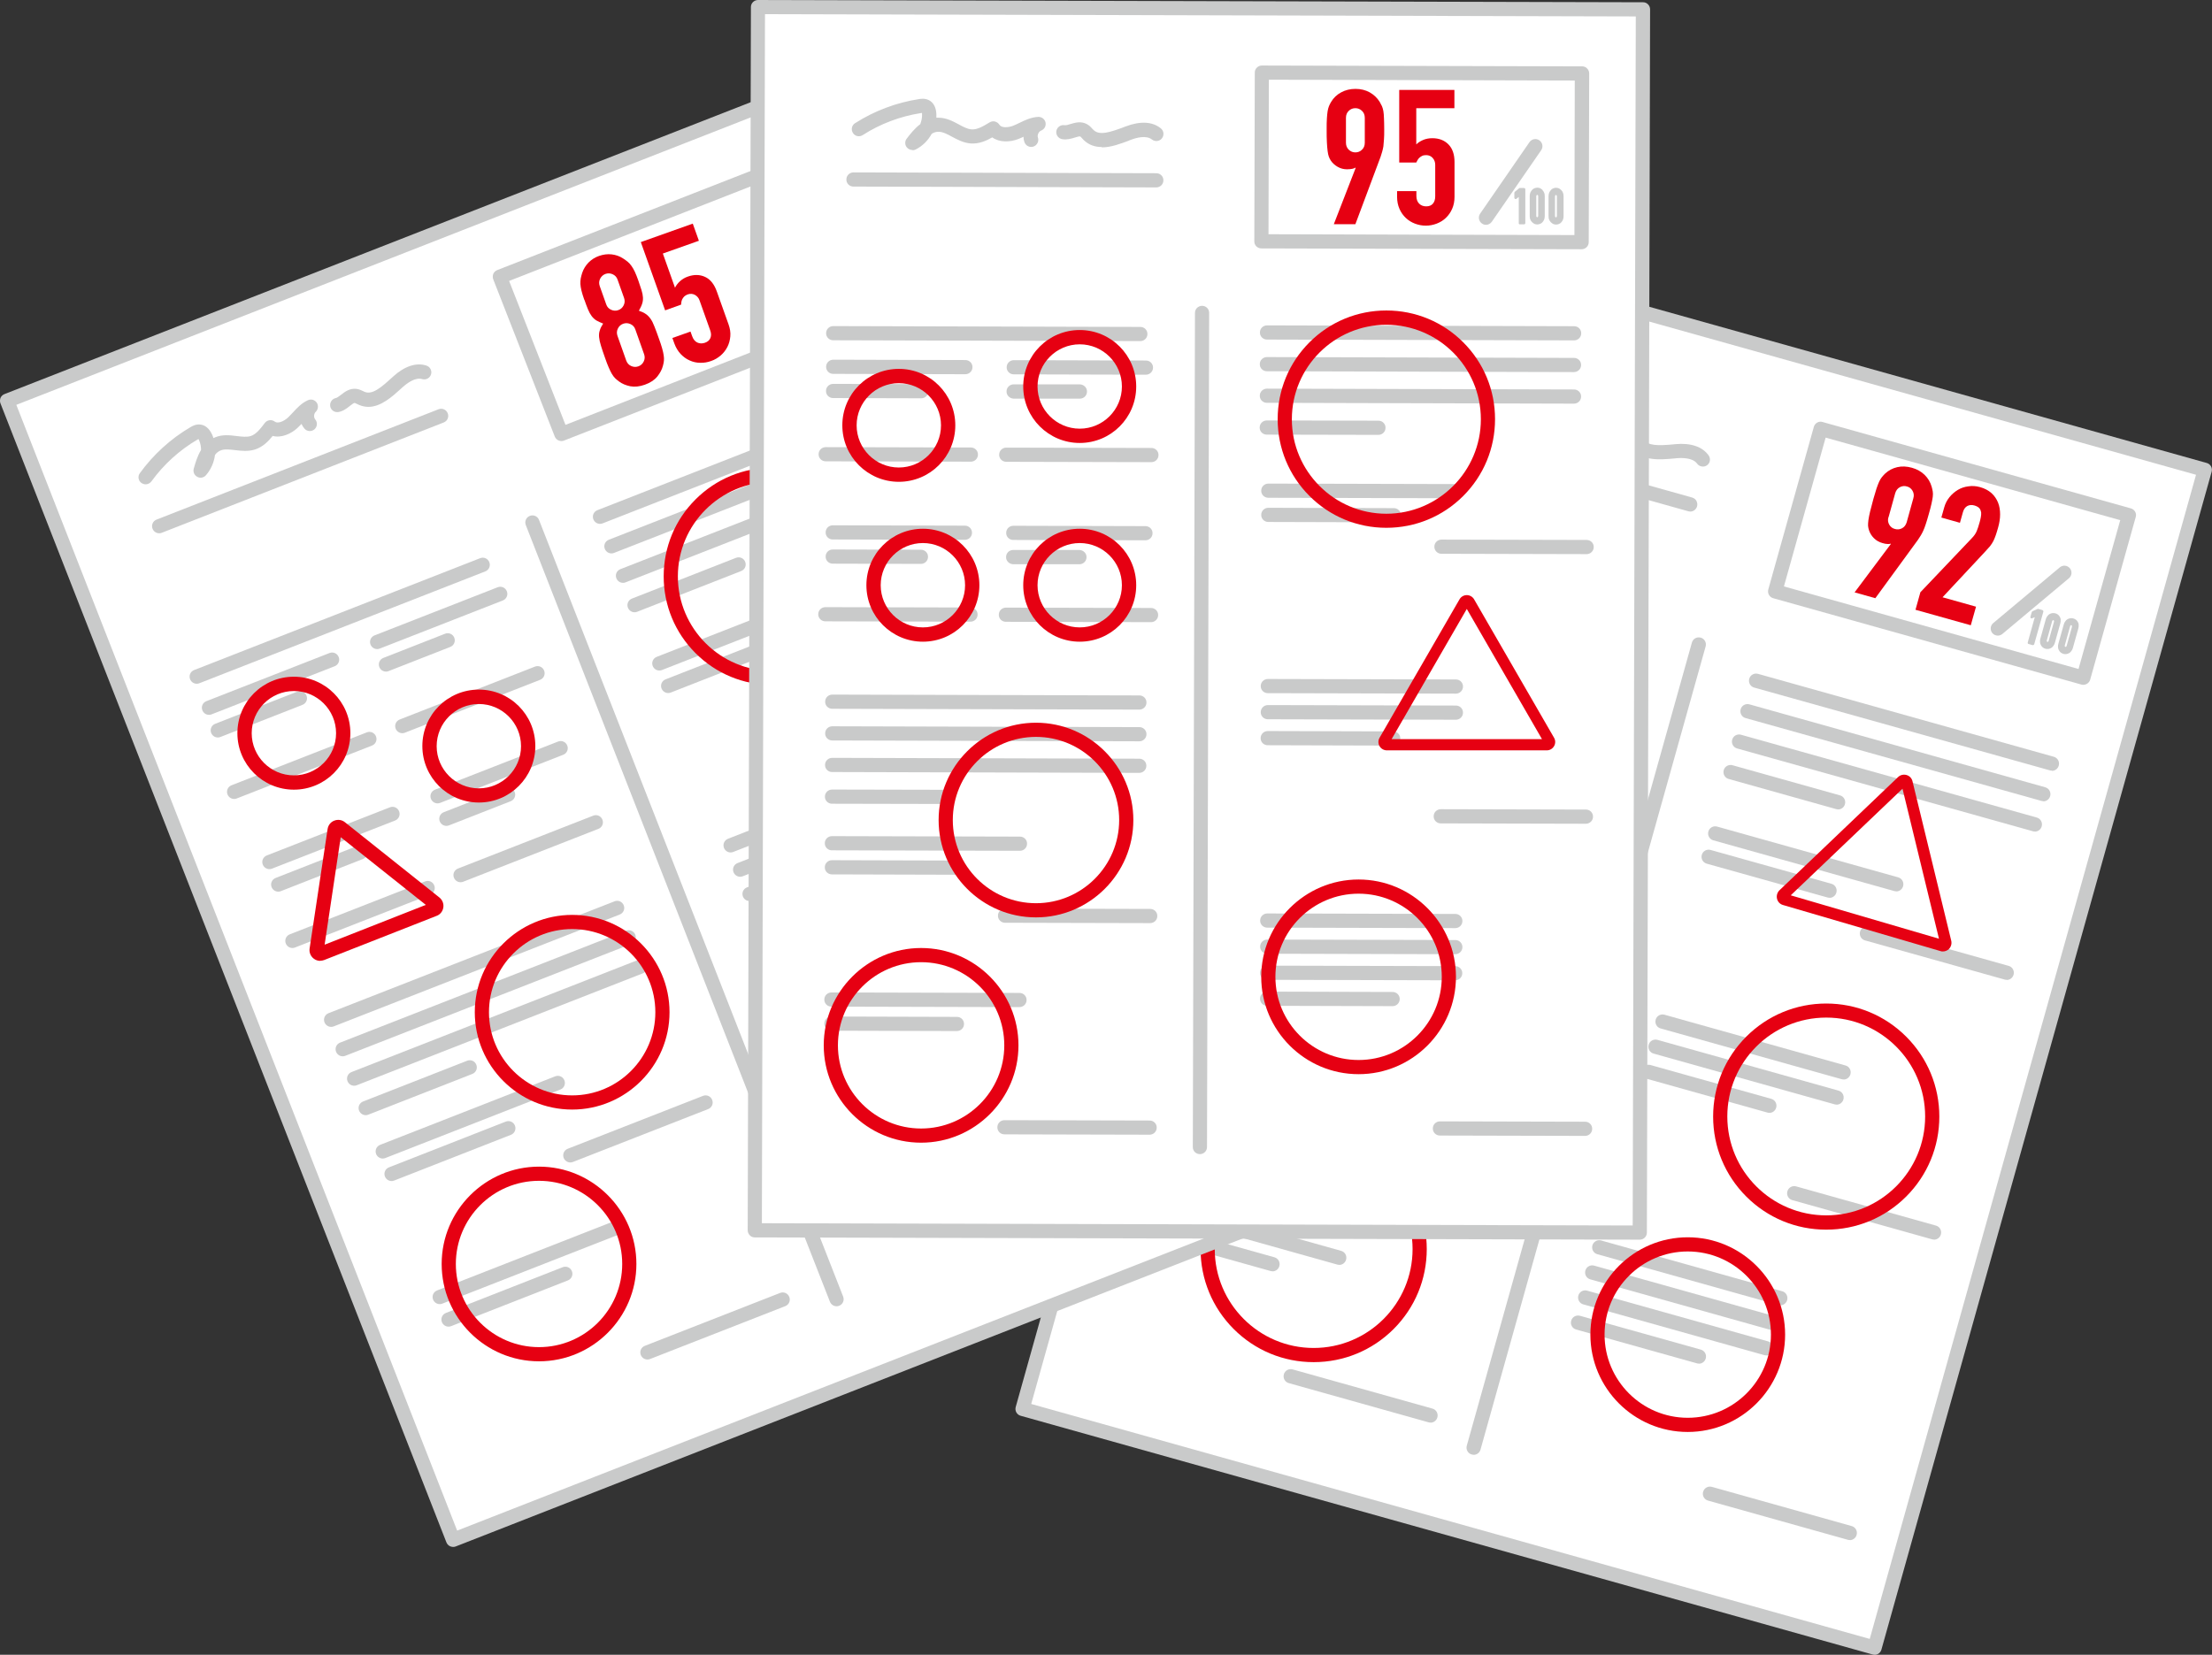 <?xml version="1.0" encoding="UTF-8"?><svg id="b" xmlns="http://www.w3.org/2000/svg" viewBox="0 0 185.61 138.89"><rect x="0" y="0" width="185.61" height="138.89" fill="#333333" stroke="none"/><g id="c"><rect x="84.07" y="41.77" width="102.67" height="74.26" transform="translate(22.89 187.99) rotate(-74.34)" style="fill:#fff;"/><path d="M157.3,138.89c-.05,0-.11,0-.16-.02l-71.5-20.04c-.32-.09-.5-.42-.41-.74l27.71-98.86c.04-.15.14-.28.28-.36.14-.08.3-.1.45-.05l71.5,20.04c.32.09.5.42.41.74l-27.71,98.86c-.04.15-.14.28-.28.36-.09.05-.19.08-.29.08M86.53,117.84l70.36,19.72,27.38-97.71-70.36-19.72-27.38,97.71Z" style="fill:#c9caca;"/><path d="M155.21,129.26c-.05,0-.11,0-.16-.02l-11.73-3.29c-.32-.09-.5-.42-.41-.74.09-.32.42-.5.74-.41l11.73,3.29c.32.09.5.42.41.74-.07.26-.31.44-.57.44" style="fill:#c9caca;"/><path d="M148.2,113.76c-.05,0-.11,0-.16-.02l-15.19-4.26c-.32-.09-.5-.42-.41-.74.09-.32.42-.5.74-.41l15.19,4.26c.32.09.5.42.41.74-.07.26-.31.44-.57.44" style="fill:#c9caca;"/><path d="M148.79,111.66c-.05,0-.11,0-.16-.02l-15.19-4.26c-.32-.09-.5-.42-.41-.74.09-.32.42-.5.74-.41l15.19,4.26c.32.09.5.42.41.74-.07.26-.31.44-.57.44" style="fill:#c9caca;"/><path d="M149.38,109.55c-.05,0-.11,0-.16-.02l-15.19-4.26c-.32-.09-.5-.42-.41-.74.09-.32.42-.5.74-.41l15.19,4.26c.32.09.5.42.41.74-.07.26-.31.44-.57.44" style="fill:#c9caca;"/><path d="M142.55,114.45c-.05,0-.11,0-.16-.02l-10.14-2.84c-.32-.09-.5-.42-.41-.74.09-.32.42-.5.74-.41l10.14,2.84c.32.09.5.42.41.74-.07.26-.31.44-.57.44" style="fill:#c9caca;"/><path d="M141.62,120.19c-4.51,0-8.17-3.67-8.17-8.17s3.67-8.17,8.17-8.17,8.17,3.67,8.17,8.17-3.67,8.17-8.17,8.17M141.62,105.04c-3.85,0-6.98,3.13-6.98,6.98s3.13,6.98,6.98,6.98,6.98-3.13,6.98-6.98-3.13-6.98-6.98-6.98" style="fill:#e60012;"/><path d="M168.38,82.24c-.05,0-.11,0-.16-.02l-11.73-3.29c-.32-.09-.5-.42-.41-.74.09-.32.42-.5.74-.41l11.73,3.29c.32.09.5.42.41.74-.07.26-.31.44-.57.44" style="fill:#c9caca;"/><path d="M162.28,104.04c-.05,0-.11,0-.16-.02l-11.73-3.29c-.32-.09-.5-.42-.41-.74.09-.32.42-.5.74-.41l11.73,3.29c.32.09.5.42.41.74-.07.26-.31.44-.57.44" style="fill:#c9caca;"/><path d="M172.17,64.68c-.05,0-.11,0-.16-.02l-24.82-6.95c-.32-.09-.5-.42-.41-.74.09-.32.42-.5.74-.41l24.82,6.96c.32.09.5.42.41.74-.07.26-.31.44-.57.44" style="fill:#c9caca;"/><path d="M171.45,67.24c-.05,0-.11,0-.16-.02l-24.82-6.95c-.32-.09-.5-.42-.41-.74.09-.32.42-.5.74-.41l24.82,6.96c.32.09.5.42.41.74-.07.26-.31.44-.57.44" style="fill:#c9caca;"/><path d="M170.74,69.79c-.05,0-.11,0-.16-.02l-24.82-6.95c-.32-.09-.5-.42-.41-.74.09-.32.42-.5.74-.41l24.82,6.95c.32.09.5.42.41.74-.07.26-.31.44-.57.44" style="fill:#c9caca;"/><path d="M154.23,67.93c-.05,0-.11,0-.16-.02l-9.02-2.53c-.32-.09-.5-.42-.41-.74.09-.32.42-.5.74-.41l9.02,2.53c.32.09.5.42.41.74-.07.26-.31.44-.57.44" style="fill:#c9caca;"/><path d="M159.11,74.81c-.05,0-.11,0-.16-.02l-15.19-4.26c-.32-.09-.5-.42-.41-.74.09-.32.42-.5.74-.41l15.19,4.26c.32.09.5.42.41.74-.07.26-.31.44-.57.44" style="fill:#c9caca;"/><path d="M153.51,75.35c-.05,0-.11,0-.16-.02l-10.14-2.84c-.32-.09-.5-.42-.41-.74.09-.32.42-.5.74-.41l10.14,2.84c.32.09.5.42.41.74-.07.26-.31.44-.57.44" style="fill:#c9caca;"/><path d="M154.1,92.71c-.05,0-.11,0-.16-.02l-15.19-4.26c-.32-.09-.5-.42-.41-.74.09-.32.42-.5.74-.41l15.19,4.26c.32.09.5.42.41.74-.07.26-.31.44-.57.44" style="fill:#c9caca;"/><path d="M154.69,90.6c-.05,0-.11,0-.16-.02l-15.19-4.26c-.32-.09-.5-.42-.41-.74.09-.32.42-.5.74-.41l15.19,4.26c.32.09.5.42.41.74-.07.26-.31.44-.57.44" style="fill:#c9caca;"/><path d="M174.82,57.48c-.05,0-.11,0-.16-.02l-25.87-7.25c-.32-.09-.5-.42-.41-.74l3.82-13.64c.04-.15.14-.28.28-.36.14-.08.3-.1.45-.05l25.87,7.25c.15.04.28.14.36.28.08.14.1.3.05.45l-3.82,13.64c-.04.15-.14.28-.28.36-.09.05-.19.08-.29.08M149.69,49.22l24.72,6.93,3.5-12.49-24.72-6.93-3.5,12.49Z" style="fill:#c9caca;"/><path d="M171.4,51.21l-.35-.1s-.05,0-.07,0l-.43.19s-.05.04-.06.06l-.12.42s0,.08.03.1c.03.03.07.03.11.02l.23-.1-.59,2.12s0,.05,0,.08c.01.02.03.04.06.05l.35.1s.02,0,.03,0c.04,0,.08-.03.1-.07l.77-2.74c.01-.05-.02-.11-.07-.12" style="fill:#c9caca;"/><path d="M172.92,52.04c0-.09-.03-.18-.07-.25-.04-.08-.09-.14-.16-.2-.07-.05-.14-.09-.22-.11-.08-.02-.16-.03-.25-.02-.08.01-.16.04-.24.08-.07.04-.14.1-.19.18-.06.07-.1.16-.13.27l-.45,1.61c-.03.1-.04.2-.03.29,0,.09.03.18.07.25.04.08.09.14.16.2.07.05.14.09.22.11.05.02.11.02.16.02.03,0,.05,0,.08,0,.08-.01.16-.04.24-.08.07-.04.14-.1.19-.18.06-.07.1-.16.13-.27l.45-1.61c.03-.1.04-.2.03-.3M172.35,52.19l-.45,1.61s-.03.06-.05.07c-.02.01-.03.01-.06,0-.02,0-.03-.02-.04-.04,0-.02-.02-.04,0-.09l.45-1.61s.03-.06.05-.07c.02-.01.03-.01.06,0,.02,0,.03.02.04.04,0,.02.02.04,0,.09" style="fill:#c9caca;"/><path d="M174.43,52.47c0-.09-.03-.18-.07-.25-.04-.08-.09-.14-.16-.2-.07-.05-.14-.09-.22-.11-.08-.02-.16-.03-.25-.02-.08.01-.16.04-.24.08-.07.04-.14.1-.19.18-.06.07-.1.16-.13.27l-.45,1.61c-.03.1-.04.2-.03.29,0,.09.03.18.07.25.04.08.09.14.16.2.07.05.14.09.22.11.05.02.11.02.16.02.03,0,.05,0,.08,0,.08-.01.16-.04.24-.08.07-.04.14-.1.19-.18.06-.07.1-.16.13-.27l.45-1.61c.03-.1.04-.2.03-.3M173.86,52.61l-.45,1.61s-.03.06-.05.07c-.02.01-.03.01-.06,0-.02,0-.03-.02-.04-.04,0-.02-.02-.04,0-.09h0s.45-1.61.45-1.61c.01-.04.03-.06.05-.07.01,0,.02-.01.03-.01,0,0,.01,0,.02,0,.02,0,.03.02.04.04,0,.02.02.04,0,.09" style="fill:#c9caca;"/><path d="M167.64,53.35c-.17,0-.34-.07-.46-.21-.21-.25-.18-.63.07-.84l5.59-4.68c.25-.21.63-.18.84.07.21.25.18.63-.07.84l-5.59,4.68c-.11.09-.25.14-.38.14" style="fill:#c9caca;"/><path d="M163.03,79.86c-.07,0-.14,0-.2-.03l-13.22-3.87c-.25-.07-.44-.27-.5-.53-.06-.25.02-.52.2-.7l9.96-9.51c.19-.18.46-.24.71-.17.25.07.44.27.5.53l3.25,13.38c.06.25-.02.52-.2.7-.14.13-.32.2-.5.2M150.27,75.15l12.43,3.64-3.06-12.59-9.37,8.94Z" style="fill:#e60012;"/><path d="M158.66,45.67l-.02-.04c-.06.03-.15.04-.26.03-.11,0-.26-.03-.43-.08-.28-.08-.51-.21-.71-.41-.2-.2-.33-.42-.41-.66-.04-.12-.07-.25-.08-.38,0-.13,0-.29.03-.48.03-.19.07-.43.14-.71s.16-.64.28-1.07c.1-.36.19-.65.26-.87.08-.23.15-.41.22-.57.07-.15.14-.27.22-.37.08-.1.17-.2.27-.3.3-.28.64-.46,1.03-.55.39-.09.8-.07,1.23.05.43.12.78.32,1.07.6.28.28.48.61.59,1,.04.14.07.28.09.4.02.13.02.27,0,.44-.02.16-.06.36-.11.59-.05.23-.13.53-.23.88-.09.34-.18.61-.25.83-.07.22-.14.4-.21.55-.07.15-.14.29-.21.4-.07.12-.15.24-.24.37l-3.57,4.89-1.74-.49,3.05-4.07ZM158.46,43.41c-.07.23-.04.44.07.63.11.19.27.31.48.36.2.06.4.04.59-.06.19-.1.32-.27.39-.5l.56-2.02c.07-.23.04-.44-.07-.63-.11-.19-.27-.31-.47-.36-.2-.06-.4-.04-.59.06-.19.1-.32.27-.39.5l-.56,2.02Z" style="fill:#e60012;"/><path d="M161.14,49.71l4.29-4.51c.22-.22.36-.43.44-.63.08-.19.16-.44.24-.73.04-.13.07-.27.1-.42.03-.15.04-.29.03-.41-.02-.12-.06-.24-.14-.34-.08-.1-.22-.18-.41-.24-.23-.07-.44-.05-.61.04s-.3.27-.37.52l-.25.89-1.56-.44.24-.85c.09-.33.24-.61.44-.86.2-.25.44-.45.7-.61.27-.16.56-.26.88-.3.32-.05.64-.03.97.06.41.11.73.29.98.51.25.23.43.5.55.8s.17.64.17.99c0,.35-.06.71-.16,1.07-.07.26-.14.48-.2.66-.06.18-.13.34-.2.49-.08.15-.17.3-.29.45-.12.14-.27.31-.46.51l-3.52,3.77,2.81.79-.44,1.56-4.64-1.3.41-1.47Z" style="fill:#e60012;"/><path d="M141.82,42.93c-.05,0-.11,0-.16-.02l-24.47-6.86c-.32-.09-.5-.42-.41-.74.09-.32.42-.5.74-.41l24.47,6.86c.32.09.5.42.41.74-.07.26-.31.44-.57.44" style="fill:#c9caca;"/><path d="M132.61,36.83c-.31,0-.58-.25-.59-.56,0-.15,0-.31.04-.45-.16.03-.32.05-.48.07-.74.07-1.6-.13-2.06-.72-.56.14-1.23.24-1.87.01-.57-.2-.99-.61-1.36-.96-.33-.32-.64-.61-.98-.71-.16-.04-.34-.06-.6,0-.44.45-1.01.78-1.63.91-.27.06-.55-.08-.66-.34-.12-.25-.04-.55.18-.72.34-.26.84-.64,1.43-.88.17-.22.3-.47.36-.74.01-.05.02-.09.02-.13-.02,0-.05,0-.08-.01-1.73-.21-3.53-.04-5.2.47-.31.1-.65-.08-.75-.39-.1-.31.08-.65.39-.75,1.83-.56,3.8-.74,5.7-.52.18.02.51.06.78.3.33.29.44.75.31,1.3-.02.1-.05.2-.09.3.06.01.11.02.17.04.64.17,1.09.61,1.5,1,.31.3.61.58.93.7.44.15.99.02,1.61-.16.15-.04.32-.03.46.05.14.08.24.21.28.36.08.3.62.44,1.07.39.19-.02.38-.06.59-.09.5-.09,1.06-.2,1.64-.06.28.07.48.33.46.62-.02.29-.24.53-.54.56-.22.02-.43.27-.41.48.02.33-.23.61-.56.63-.01,0-.02,0-.03,0" style="fill:#c9caca;"/><path d="M142.88,39.16c-.18,0-.37-.09-.48-.25-.36-.49-1.23-.49-1.72-.45-.06,0-.12.01-.19.02-1.21.11-2.87.27-3.62-1.02-.04-.07-.07-.14-.1-.2-.03-.06-.08-.15-.1-.17-.05-.05-.31-.05-.47-.04-.31,0-.69.01-1.06-.16-.3-.14-.42-.5-.28-.8.14-.3.5-.42.8-.28.1.05.31.05.51.04.39,0,.93-.02,1.34.39.16.16.26.34.33.49.02.05.05.09.07.13.34.58,1.28.55,2.48.44.06,0,.13-.01.19-.02,1.3-.12,2.26.21,2.79.94.19.27.14.64-.13.83-.11.08-.23.11-.35.11" style="fill:#c9caca;"/><path d="M123.65,122.1c-.05,0-.11,0-.16-.02-.32-.09-.5-.42-.41-.74l18.89-67.41c.09-.32.42-.5.74-.41.32.09.5.42.41.74l-18.89,67.41c-.07.26-.31.44-.57.44" style="fill:#c9caca;"/><path d="M120.67,60.95c-.05,0-.11,0-.16-.02l-11.73-3.29c-.32-.09-.5-.42-.41-.74.09-.32.42-.5.74-.41l11.73,3.29c.32.09.5.42.41.74-.07.26-.31.44-.57.44" style="fill:#c9caca;"/><path d="M135.26,65.04c-.05,0-.11,0-.16-.02l-11.73-3.29c-.32-.09-.5-.42-.41-.74.09-.32.42-.5.74-.41l11.73,3.29c.32.09.5.42.41.74-.07.26-.31.44-.57.44" style="fill:#c9caca;"/><path d="M117.05,73.89c-.05,0-.11,0-.16-.02l-11.73-3.29c-.32-.09-.5-.42-.41-.74.09-.32.42-.5.74-.41l11.73,3.29c.32.09.5.42.41.74-.07.26-.31.44-.57.44" style="fill:#c9caca;"/><path d="M131.64,77.98c-.05,0-.11,0-.16-.02l-11.73-3.29c-.32-.09-.5-.42-.41-.74.09-.32.42-.5.74-.41l11.73,3.29c.32.09.5.42.41.74-.07.26-.31.44-.57.44" style="fill:#c9caca;"/><path d="M124.82,102.3c-.05,0-.11,0-.16-.02l-11.73-3.29c-.32-.09-.5-.42-.41-.74.09-.32.42-.5.74-.41l11.73,3.29c.32.09.5.42.41.74-.07.26-.31.44-.57.44" style="fill:#c9caca;"/><path d="M120.03,119.4c-.05,0-.11,0-.16-.02l-11.73-3.29c-.32-.09-.5-.42-.41-.74.09-.32.42-.5.74-.41l11.73,3.29c.32.09.5.42.41.74-.07.26-.31.44-.57.44" style="fill:#c9caca;"/><path d="M122.19,53.76c-.05,0-.11,0-.16-.02l-10.68-2.99c-.32-.09-.5-.42-.41-.74.09-.32.42-.5.74-.41l10.68,2.99c.32.09.5.42.41.74-.07.26-.31.44-.57.44" style="fill:#c9caca;"/><path d="M137.09,55.01c-.05,0-.11,0-.16-.02l-24.82-6.95c-.32-.09-.5-.42-.41-.74.09-.32.42-.5.74-.41l24.82,6.96c.32.09.5.42.41.74-.07.26-.31.44-.57.44" style="fill:#c9caca;"/><path d="M128.74,84.79c-.05,0-.11,0-.16-.02l-24.82-6.95c-.32-.09-.5-.42-.41-.74.09-.32.42-.5.74-.41l24.82,6.95c.32.09.5.42.41.74-.07.26-.31.44-.57.44" style="fill:#c9caca;"/><path d="M128.02,87.35c-.05,0-.11,0-.16-.02l-24.82-6.95c-.32-.09-.5-.42-.41-.74.09-.32.42-.5.74-.41l24.82,6.96c.32.09.5.42.41.74-.07.26-.31.44-.57.44" style="fill:#c9caca;"/><path d="M127.31,89.9c-.05,0-.11,0-.16-.02l-24.82-6.95c-.32-.09-.5-.42-.41-.74.09-.32.42-.5.74-.41l24.82,6.96c.32.09.5.42.41.74-.07.26-.31.44-.57.44" style="fill:#c9caca;"/><path d="M110.8,88.03c-.05,0-.11,0-.16-.02l-9.02-2.53c-.32-.09-.5-.42-.41-.74.09-.32.42-.5.74-.41l9.02,2.53c.32.09.5.42.41.74-.07.26-.31.44-.57.44" style="fill:#c9caca;"/><path d="M136.78,57.84c-.05,0-.11,0-.16-.02l-10.68-2.99c-.32-.09-.5-.42-.41-.74.09-.32.42-.5.74-.41l10.68,2.99c.32.09.5.42.41.74-.07.26-.31.44-.57.44" style="fill:#c9caca;"/><path d="M118.09,54.72c-.05,0-.11,0-.16-.02l-7.13-2c-.32-.09-.5-.42-.41-.74.09-.32.42-.5.74-.41l7.13,2c.32.09.5.42.41.74-.07.26-.31.44-.57.44" style="fill:#c9caca;"/><path d="M130.9,58.31c-.05,0-.11,0-.16-.02l-5.35-1.5c-.32-.09-.5-.42-.41-.74.09-.32.42-.5.74-.41l5.35,1.5c.32.09.5.42.41.74-.07.26-.31.44-.57.44" style="fill:#c9caca;"/><path d="M118.44,67.14c-.05,0-.11,0-.16-.02l-10.68-2.99c-.32-.09-.5-.42-.41-.74.09-.32.42-.5.74-.41l10.68,2.99c.32.09.5.42.41.74-.07.26-.31.44-.57.44" style="fill:#c9caca;"/><path d="M133.03,71.23c-.05,0-.11,0-.16-.02l-10.68-2.99c-.32-.09-.5-.42-.41-.74.09-.32.42-.5.74-.41l10.68,2.99c.32.09.5.42.41.74-.07.26-.31.44-.57.44" style="fill:#c9caca;"/><path d="M114.34,68.1c-.05,0-.11,0-.16-.02l-7.13-2c-.32-.09-.5-.42-.41-.74.09-.32.42-.5.74-.41l7.13,2c.32.09.5.42.41.74-.07.26-.31.44-.57.44" style="fill:#c9caca;"/><path d="M115.91,93.52c-.05,0-.11,0-.16-.02l-15.19-4.26c-.32-.09-.5-.42-.41-.74.09-.32.42-.5.74-.41l15.19,4.26c.32.09.5.42.41.74-.07.26-.31.44-.57.44" style="fill:#c9caca;"/><path d="M110.31,94.06c-.05,0-.11,0-.16-.02l-10.14-2.84c-.32-.09-.5-.42-.41-.74.09-.32.42-.5.74-.41l10.14,2.84c.32.09.5.42.41.74-.07.26-.31.44-.57.44" style="fill:#c9caca;"/><path d="M148.46,93.4c-.05,0-.11,0-.16-.02l-10.14-2.84c-.32-.09-.5-.42-.41-.74.09-.32.42-.5.74-.41l10.14,2.84c.32.09.5.42.41.74-.07.26-.31.44-.57.44" style="fill:#c9caca;"/><path d="M112.37,106.16c-.05,0-.11,0-.16-.02l-15.19-4.26c-.32-.09-.5-.42-.41-.74.09-.32.42-.5.74-.41l15.19,4.26c.32.09.5.42.41.74-.07.26-.31.44-.57.44" style="fill:#c9caca;"/><path d="M106.77,106.7c-.05,0-.11,0-.16-.02l-10.14-2.84c-.32-.09-.5-.42-.41-.74.09-.32.42-.5.74-.41l10.14,2.84c.32.09.5.42.41.74-.07.26-.31.44-.57.44" style="fill:#c9caca;"/><path d="M127.15,71.69c-.05,0-.11,0-.16-.02l-5.35-1.5c-.32-.09-.5-.42-.41-.74.09-.32.42-.5.74-.41l5.35,1.5c.32.09.5.42.41.74-.07.26-.31.44-.57.44" style="fill:#c9caca;"/><path d="M110.23,114.33c-2.54,0-4.92-.99-6.71-2.78-1.79-1.79-2.78-4.18-2.78-6.71s.99-4.92,2.78-6.71c1.79-1.79,4.18-2.78,6.71-2.78s4.92.99,6.71,2.78c1.79,1.79,2.78,4.18,2.78,6.71s-.99,4.92-2.78,6.71c-1.79,1.79-4.18,2.78-6.71,2.78M110.23,96.54c-4.58,0-8.3,3.72-8.3,8.3s3.72,8.3,8.3,8.3,8.3-3.72,8.3-8.3-3.72-8.3-8.3-8.3" style="fill:#e60012;"/><path d="M127.29,78.09c-2.88,0-5.22-2.34-5.22-5.22s2.34-5.22,5.22-5.22,5.22,2.34,5.22,5.22-2.34,5.22-5.22,5.22M127.29,68.84c-2.22,0-4.03,1.81-4.03,4.03s1.81,4.03,4.03,4.03,4.03-1.81,4.03-4.03-1.81-4.03-4.03-4.03" style="fill:#e60012;"/><path d="M116.33,61.06c-2.88,0-5.22-2.34-5.22-5.22s2.34-5.22,5.22-5.22,5.22,2.34,5.22,5.22-2.34,5.22-5.22,5.22M116.33,51.82c-2.22,0-4.03,1.81-4.03,4.03s1.81,4.03,4.03,4.03,4.03-1.81,4.03-4.03-1.81-4.03-4.03-4.03" style="fill:#e60012;"/><path d="M111.9,73.68c-2.88,0-5.22-2.34-5.22-5.22s2.34-5.22,5.22-5.22,5.22,2.34,5.22,5.22-2.34,5.22-5.22,5.22M111.9,64.43c-2.22,0-4.03,1.81-4.03,4.03s1.81,4.03,4.03,4.03,4.03-1.81,4.03-4.03-1.81-4.03-4.03-4.03" style="fill:#e60012;"/><path d="M133.39,66.23c-.08,0-.17-.01-.25-.04l-9.11-2.67c-.31-.09-.55-.34-.62-.65-.08-.31.02-.64.25-.86l6.87-6.56c.23-.22.57-.3.87-.21.31.09.55.34.62.65l2.24,9.23c.08.31-.02.64-.25.86-.17.16-.39.25-.62.25M124.85,62.52l8.14,2.38-2-8.24-6.13,5.85ZM131.35,56.32s0,0,0,0" style="fill:#e60012;"/><path d="M122.06,98.94c-.08,0-.17-.01-.25-.04l-16.37-4.8c-.31-.09-.55-.34-.62-.65-.08-.31.02-.64.25-.86l12.34-11.78c.23-.22.57-.3.87-.21.31.09.55.34.62.65l4.03,16.57c.08.31-.02.64-.25.86-.17.16-.39.25-.62.25M106.27,93.11l15.39,4.51-3.79-15.58-11.6,11.07ZM118.24,81.68h0s0,0,0,0" style="fill:#e60012;"/><rect x="16.75" y="16.57" width="74.26" height="102.67" transform="translate(-21.05 24.31) rotate(-21.38)" style="fill:#fff;"/><path d="M38.02,129.84c-.08,0-.16-.02-.24-.05-.14-.06-.26-.18-.32-.33L.04,33.86c-.06-.15-.05-.31,0-.46.06-.14.18-.26.33-.32L69.53,6.02c.31-.12.65.03.77.34l37.43,95.6c.12.31-.03.65-.34.77l-69.15,27.07c-.07.03-.14.04-.22.04M1.37,33.98l36.99,94.49,68.04-26.63L69.41,7.34,1.37,33.98Z" style="fill:#c9caca;"/><path d="M13.36,44.76c-.24,0-.46-.14-.56-.38-.12-.31.03-.65.34-.77l23.66-9.26c.31-.12.65.03.77.34.12.31-.03.65-.34.77l-23.66,9.26c-.07.03-.14.04-.22.04" style="fill:#c9caca;"/><path d="M12.22,40.65c-.12,0-.24-.04-.35-.11-.27-.19-.33-.57-.13-.83,1.12-1.55,2.58-2.88,4.23-3.85.15-.09.44-.26.8-.23.44.03.8.34,1.03.85.04.09.08.19.11.29.05-.02.1-.05.16-.07.61-.25,1.24-.17,1.8-.1.43.05.83.1,1.16,0,.45-.14.8-.58,1.19-1.1.1-.13.24-.21.4-.23.16-.02.32.02.44.12.25.19.76-.03,1.09-.33.14-.13.27-.28.42-.43.34-.37.73-.8,1.27-1.04.27-.12.58-.03.74.21.16.24.12.57-.09.77-.16.15-.18.47-.04.63.21.25.18.63-.07.84-.25.21-.63.18-.84-.07-.1-.12-.18-.25-.24-.39-.11.12-.22.23-.34.34-.54.5-1.36.86-2.08.67-.36.45-.83.93-1.49,1.14-.58.18-1.16.11-1.67.05-.45-.05-.88-.11-1.21.03-.15.06-.31.16-.47.37-.08.63-.34,1.23-.76,1.71-.18.21-.49.27-.73.13-.25-.13-.37-.42-.29-.69.12-.41.28-1.02.61-1.56,0-.28-.05-.56-.16-.81-.02-.05-.04-.09-.06-.11-.02.01-.05.02-.07.04-1.51.88-2.85,2.1-3.87,3.51-.12.16-.3.25-.48.25" style="fill:#c9caca;"/><path d="M28.29,34.59c-.28,0-.53-.2-.58-.48-.06-.32.15-.64.47-.7.11-.02.27-.15.43-.27.31-.24.73-.57,1.3-.5.23.03.41.12.56.19.05.02.09.05.13.06.63.26,1.35-.34,2.24-1.15.05-.04.09-.09.14-.13.96-.87,1.93-1.2,2.79-.93.32.1.49.43.4.74-.1.32-.43.49-.74.4-.58-.18-1.28.35-1.65.68-.05.04-.09.08-.14.13-.73.66-1.67,1.52-2.73,1.52-.25,0-.51-.05-.77-.16-.07-.03-.14-.06-.2-.09-.06-.03-.15-.08-.18-.08-.07-.01-.27.15-.4.25-.24.19-.54.43-.94.51-.04,0-.08.01-.12.01" style="fill:#c9caca;"/><path d="M70.2,109.64c-.24,0-.46-.14-.56-.38l-25.52-65.19c-.12-.31.03-.65.34-.77.31-.12.65.03.77.34l25.52,65.19c.12.31-.03.65-.34.77-.07.03-.14.04-.22.04" style="fill:#c9caca;"/><path d="M19.65,67.06c-.24,0-.46-.14-.56-.38-.12-.31.03-.65.34-.77l11.35-4.44c.31-.12.65.03.77.34s-.03.65-.34.77l-11.35,4.44c-.07.03-.14.04-.22.04" style="fill:#c9caca;"/><path d="M33.76,61.54c-.24,0-.46-.14-.56-.38-.12-.31.03-.65.34-.77l11.35-4.44c.31-.12.65.03.77.34.12.31-.03.65-.34.77l-11.35,4.44c-.07.03-.14.04-.22.04" style="fill:#c9caca;"/><path d="M24.54,79.57c-.24,0-.46-.14-.56-.38-.12-.31.03-.65.34-.77l11.35-4.44c.31-.12.65.03.77.34.12.31-.03.65-.34.77l-11.35,4.44c-.07.03-.14.04-.22.04" style="fill:#c9caca;"/><path d="M38.65,74.05c-.24,0-.46-.14-.56-.38-.12-.31.03-.65.34-.77l11.35-4.44c.31-.12.65.03.77.34.12.31-.03.65-.34.77l-11.35,4.44c-.07.03-.14.04-.22.04" style="fill:#c9caca;"/><path d="M47.86,97.57c-.24,0-.46-.14-.56-.38-.12-.31.03-.65.34-.77l11.35-4.44c.31-.12.65.03.77.34.12.31-.03.65-.34.77l-11.35,4.44c-.07.03-.14.04-.22.04" style="fill:#c9caca;"/><path d="M70.56,55.32c-.24,0-.46-.14-.56-.38-.12-.31.03-.65.34-.77l11.35-4.44c.31-.12.65.03.77.34.12.31-.03.65-.34.77l-11.35,4.44c-.07.03-.14.04-.22.04" style="fill:#c9caca;"/><path d="M78.81,76.4c-.24,0-.46-.14-.56-.38-.12-.31.03-.65.34-.77l11.35-4.44c.31-.12.65.03.77.34.12.31-.03.65-.34.77l-11.35,4.44c-.07.03-.14.04-.22.04" style="fill:#c9caca;"/><path d="M54.33,114.11c-.24,0-.46-.14-.56-.38-.12-.31.03-.65.34-.77l11.35-4.44c.31-.12.65.03.77.34.12.31-.03.65-.34.77l-11.35,4.44c-.07.03-.14.04-.22.04" style="fill:#c9caca;"/><path d="M88.36,100.79c-.24,0-.46-.14-.56-.38-.12-.31.03-.65.34-.77l11.35-4.44c.31-.12.65.03.77.34s-.03.65-.34.77l-11.35,4.44c-.07.03-.14.04-.22.04" style="fill:#c9caca;"/><path d="M17.54,60c-.24,0-.46-.14-.56-.38-.12-.31.03-.65.34-.77l10.33-4.04c.31-.12.65.03.77.34.12.31-.03.65-.34.77l-10.33,4.04c-.07.03-.14.04-.22.04" style="fill:#c9caca;"/><path d="M16.51,57.39c-.24,0-.46-.14-.56-.38-.12-.31.03-.65.34-.77l24-9.39c.31-.12.65.03.77.34.12.31-.03.65-.34.77l-24,9.39c-.07.03-.14.04-.22.04" style="fill:#c9caca;"/><path d="M27.79,86.19c-.24,0-.46-.14-.56-.38-.12-.31.03-.65.34-.77l24-9.39c.31-.12.65.03.77.34.12.31-.03.65-.34.77l-24,9.39c-.07.03-.14.04-.22.04" style="fill:#c9caca;"/><path d="M28.76,88.66c-.24,0-.46-.14-.56-.38-.12-.31.03-.65.34-.77l24-9.39c.31-.12.65.03.77.34.12.31-.03.65-.34.77l-24,9.39c-.07.03-.14.04-.22.04" style="fill:#c9caca;"/><path d="M29.72,91.13c-.24,0-.46-.14-.56-.38-.12-.31.03-.65.34-.77l24-9.39c.31-.12.65.03.77.34.12.31-.03.65-.34.77l-24,9.39c-.07.03-.14.04-.22.04" style="fill:#c9caca;"/><path d="M30.69,93.6c-.24,0-.46-.14-.56-.38-.12-.31.03-.65.34-.77l8.73-3.42c.31-.12.65.03.77.34.12.31-.03.65-.34.77l-8.73,3.42c-.07.03-.14.04-.22.04" style="fill:#c9caca;"/><path d="M50.35,43.97c-.24,0-.46-.14-.56-.38-.12-.31.03-.65.34-.77l24-9.39c.31-.12.65.03.77.34.12.31-.03.65-.34.77l-24,9.39c-.07.03-.14.04-.22.04" style="fill:#c9caca;"/><path d="M51.31,46.45c-.24,0-.46-.14-.56-.38-.12-.31.03-.65.34-.77l24-9.39c.31-.12.65.03.77.34.12.31-.03.65-.34.77l-24,9.39c-.07.03-.14.04-.22.04" style="fill:#c9caca;"/><path d="M52.28,48.92c-.24,0-.46-.14-.56-.38-.12-.31.03-.65.34-.77l24-9.39c.31-.12.65.03.77.34.12.31-.03.65-.34.77l-24,9.39c-.07.03-.14.04-.22.04" style="fill:#c9caca;"/><path d="M53.25,51.39c-.24,0-.46-.14-.56-.38-.12-.31.03-.65.34-.77l8.73-3.42c.31-.12.65.03.77.34.12.31-.03.65-.34.77l-8.73,3.42c-.07.03-.14.04-.22.04" style="fill:#c9caca;"/><path d="M31.65,54.48c-.24,0-.46-.14-.56-.38-.12-.31.03-.65.34-.77l10.33-4.04c.31-.12.65.03.77.34.12.31-.03.65-.34.77l-10.33,4.04c-.07.03-.14.04-.22.04" style="fill:#c9caca;"/><path d="M18.28,61.9c-.24,0-.46-.14-.56-.38-.12-.31.03-.65.34-.77l6.89-2.7c.31-.12.65.03.77.34.12.31-.03.65-.34.77l-6.89,2.7c-.07.03-.14.04-.22.04" style="fill:#c9caca;"/><path d="M32.39,56.37c-.24,0-.46-.14-.56-.38-.12-.31.03-.65.34-.77l5.18-2.03c.31-.12.65.03.77.34.12.31-.03.65-.34.77l-5.18,2.03c-.07.03-.14.04-.22.04" style="fill:#c9caca;"/><path d="M22.61,72.95c-.24,0-.46-.14-.56-.38-.12-.31.03-.65.34-.77l10.33-4.04c.31-.12.65.03.77.34.12.31-.03.65-.34.77l-10.33,4.04c-.07.03-.14.04-.22.04" style="fill:#c9caca;"/><path d="M36.72,67.43c-.24,0-.46-.14-.56-.38-.12-.31.03-.65.34-.77l10.33-4.04c.31-.12.65.03.77.34s-.03.65-.34.77l-10.33,4.04c-.07.03-.14.04-.22.04" style="fill:#c9caca;"/><path d="M23.35,74.84c-.24,0-.46-.14-.56-.38-.12-.31.03-.65.34-.77l6.89-2.7c.31-.12.65.03.77.34.12.31-.03.65-.34.77l-6.89,2.7c-.07.03-.14.04-.22.04" style="fill:#c9caca;"/><path d="M32.12,97.24c-.24,0-.46-.14-.56-.38-.12-.31.03-.65.34-.77l14.69-5.75c.31-.12.65.03.77.34.12.31-.03.65-.34.77l-14.69,5.75c-.07.03-.14.04-.22.04" style="fill:#c9caca;"/><path d="M32.86,99.13c-.24,0-.46-.14-.56-.38-.12-.31.03-.65.34-.77l9.8-3.84c.31-.12.65.03.77.34.12.31-.03.65-.34.77l-9.8,3.84c-.07.03-.14.04-.22.04" style="fill:#c9caca;"/><path d="M55.33,56.28c-.24,0-.46-.14-.56-.38-.12-.31.03-.65.34-.77l14.69-5.75c.31-.12.65.03.77.34.12.31-.03.65-.34.77l-14.69,5.75c-.07.03-.14.04-.22.04" style="fill:#c9caca;"/><path d="M56.07,58.17c-.24,0-.46-.14-.56-.38-.12-.31.03-.65.34-.77l9.8-3.84c.31-.12.65.03.77.34.12.31-.03.65-.34.77l-9.8,3.84c-.07.03-.14.04-.22.04" style="fill:#c9caca;"/><path d="M62.11,73.59c-.24,0-.46-.14-.56-.38-.12-.31.03-.65.34-.77l14.69-5.75c.31-.12.65.03.77.34s-.03.65-.34.77l-14.69,5.75c-.07.03-.14.04-.22.04" style="fill:#c9caca;"/><path d="M61.31,71.55c-.24,0-.46-.14-.56-.38-.12-.31.03-.65.34-.77l14.69-5.75c.31-.12.65.03.77.34s-.03.65-.34.77l-14.69,5.75c-.07.03-.14.04-.22.04" style="fill:#c9caca;"/><path d="M62.9,75.63c-.24,0-.46-.14-.56-.38-.12-.31.03-.65.34-.77l9.8-3.84c.31-.12.65.03.77.34.12.31-.03.65-.34.77l-9.8,3.84c-.07.03-.14.04-.22.04" style="fill:#c9caca;"/><path d="M70.08,93.95c-.24,0-.46-.14-.56-.38-.12-.31.03-.65.34-.77l14.69-5.75c.31-.12.65.03.77.34.12.31-.03.65-.34.77l-14.69,5.75c-.07.03-.14.04-.22.04" style="fill:#c9caca;"/><path d="M69.28,91.92c-.24,0-.46-.14-.56-.38-.12-.31.03-.65.34-.77l14.69-5.75c.31-.12.65.03.77.34.12.31-.03.65-.34.77l-14.69,5.75c-.07.03-.14.04-.22.04" style="fill:#c9caca;"/><path d="M68.48,89.88c-.24,0-.46-.14-.56-.38-.12-.31.03-.65.34-.77l14.69-5.75c.31-.12.65.03.77.34.12.31-.03.65-.34.77l-14.69,5.75c-.07.03-.14.04-.22.04" style="fill:#c9caca;"/><path d="M70.88,95.99c-.24,0-.46-.14-.56-.38-.12-.31.03-.65.34-.77l9.8-3.84c.31-.12.65.03.77.34.12.31-.03.65-.34.77l-9.8,3.84c-.07.03-.14.04-.22.04" style="fill:#c9caca;"/><path d="M36.9,109.46c-.24,0-.46-.14-.56-.38-.12-.31.03-.65.34-.77l14.69-5.75c.31-.12.65.03.77.34.12.31-.03.65-.34.77l-14.69,5.75c-.07.03-.14.04-.22.04" style="fill:#c9caca;"/><path d="M37.64,111.35c-.24,0-.46-.14-.56-.38-.12-.31.03-.65.34-.77l9.8-3.84c.31-.12.65.03.77.34.12.31-.03.65-.34.77l-9.8,3.84c-.07.03-.14.04-.22.04" style="fill:#c9caca;"/><path d="M37.46,69.32c-.24,0-.46-.14-.56-.38-.12-.31.03-.65.34-.77l5.18-2.03c.31-.12.65.03.77.34.12.31-.03.65-.34.77l-5.18,2.03c-.07.03-.14.04-.22.04" style="fill:#c9caca;"/><path d="M47.11,37.02c-.08,0-.16-.02-.24-.05-.14-.06-.26-.18-.32-.33l-5.16-13.19c-.06-.15-.05-.31,0-.46.06-.14.18-.26.33-.32l25.02-9.79c.31-.12.65.03.77.34l5.16,13.19c.06.15.05.31,0,.46-.06.14-.18.26-.33.32l-25.02,9.79c-.07.03-.14.04-.22.04M42.72,23.58l4.73,12.08,23.91-9.36-4.73-12.08-23.91,9.36Z" style="fill:#c9caca;"/><path d="M66.1,24.23s-.03-.04-.05-.05c-.02-.01-.05-.01-.08,0l-.34.13s-.04.02-.05.04l-.23.41s-.02.06,0,.08l.16.4s.05.06.09.06c.04,0,.07-.02.09-.05l.12-.22.8,2.05s.03.04.05.05c.01,0,.03,0,.04,0,.01,0,.02,0,.04,0l.34-.13c.05-.02.08-.08.06-.13l-1.04-2.65Z" style="fill:#c9caca;"/><path d="M67.84,24.18c-.04-.1-.09-.19-.15-.25-.06-.07-.13-.12-.21-.16-.08-.04-.16-.06-.24-.06-.08,0-.17.01-.24.04-.08.03-.15.08-.21.13-.06.06-.11.13-.14.21-.03.08-.05.17-.05.26,0,.09.02.19.06.29l.61,1.55c.04.1.09.19.15.25.06.07.13.12.21.16.08.04.16.06.24.06,0,0,.01,0,.02,0,.08,0,.15-.01.22-.04.08-.03.15-.08.21-.14.06-.06.11-.13.14-.21.03-.08.05-.17.05-.26,0-.09-.02-.19-.06-.29l-.61-1.55ZM67.94,26.02s-.02.03-.04.04c-.02,0-.04,0-.06,0-.01,0-.04-.02-.05-.07l-.61-1.55s-.01-.07,0-.09c0-.02.02-.03.04-.04.02,0,.04,0,.06,0,.01,0,.04.02.05.07l.61,1.55s.01.07,0,.09" style="fill:#c9caca;"/><path d="M69.91,25.16l-.61-1.55c-.04-.1-.09-.19-.15-.25-.06-.07-.13-.12-.21-.16-.08-.04-.16-.06-.24-.06-.08,0-.17.01-.24.04-.08.03-.15.08-.21.13-.06.06-.11.13-.14.21-.03.08-.05.17-.05.26,0,.09.02.19.06.29l.61,1.55c.04.1.09.19.15.25.06.07.13.12.21.16.08.04.16.06.24.06,0,0,.01,0,.02,0,.08,0,.15-.01.22-.04.08-.03.15-.08.21-.14.06-.06.11-.13.14-.21.03-.08.05-.17.05-.26,0-.09-.02-.19-.06-.29M69.4,25.45s-.02.03-.04.04c-.02,0-.04,0-.06,0-.01,0-.04-.02-.05-.07l-.61-1.55s-.01-.07,0-.09c0-.02.02-.03.04-.04.02,0,.04,0,.06,0,.01,0,.04.02.05.07l.61,1.55s.01.07,0,.09" style="fill:#c9caca;"/><path d="M63.91,28.26s-.09,0-.14-.02c-.32-.07-.52-.39-.45-.72l1.65-7.1c.07-.32.39-.52.72-.45.32.07.52.39.45.72l-1.65,7.1c-.06.28-.31.46-.58.46" style="fill:#c9caca;"/><path d="M81.14,101.98c-.13,0-.25-.04-.36-.12l-3.15-2.34c-.26-.2-.32-.57-.12-.83.2-.26.57-.32.83-.12l2.63,1.95,11.21-18.5c.17-.28.54-.37.82-.2.28.17.37.54.2.82l-11.55,19.06c-.09.14-.23.24-.4.28-.04,0-.08.01-.11.01" style="fill:#e60012;"/><path d="M72.49,79.87c-.13,0-.25-.04-.36-.12l-3.15-2.34c-.26-.2-.32-.57-.12-.83.2-.26.57-.32.83-.12l2.63,1.95,11.21-18.5c.17-.28.54-.37.82-.2.28.17.37.54.2.82l-11.55,19.06c-.09.14-.23.24-.4.28-.04,0-.08.01-.11.01" style="fill:#e60012;"/><path d="M26.87,80.65c-.2,0-.4-.07-.56-.2-.25-.2-.38-.52-.33-.84l1.51-10.03c.05-.32.26-.59.56-.7.3-.12.64-.07.89.13l7.93,6.32c.25.2.38.52.33.84-.05.32-.26.59-.56.7l-9.44,3.71c-.11.04-.22.06-.33.06M28.59,70.27l-1.35,9.02,8.49-3.34-7.14-5.68Z" style="fill:#e60012;"/><path d="M24.66,66.28c-2.61,0-4.74-2.12-4.74-4.74s2.12-4.74,4.74-4.74,4.74,2.12,4.74,4.74-2.12,4.74-4.74,4.74M24.66,58c-1.95,0-3.54,1.59-3.54,3.54s1.59,3.54,3.54,3.54,3.54-1.59,3.54-3.54-1.59-3.54-3.54-3.54" style="fill:#e60012;"/><path d="M64.81,57.49c-2.44,0-4.73-.95-6.45-2.67-1.72-1.72-2.67-4.01-2.67-6.45s.95-4.73,2.67-6.45c1.72-1.72,4.01-2.67,6.45-2.67s4.73.95,6.45,2.67c1.72,1.72,2.67,4.01,2.67,6.45s-.95,4.73-2.67,6.45c-1.72,1.72-4.01,2.67-6.45,2.67M64.81,40.45c-4.37,0-7.93,3.56-7.93,7.93s3.56,7.93,7.93,7.93,7.93-3.56,7.93-7.93-3.56-7.93-7.93-7.93" style="fill:#e60012;"/><path d="M40.18,67.36c-2.61,0-4.74-2.12-4.74-4.74s2.12-4.74,4.74-4.74,4.74,2.12,4.74,4.74-2.12,4.74-4.74,4.74M40.18,59.09c-1.95,0-3.54,1.59-3.54,3.54s1.59,3.54,3.54,3.54,3.54-1.59,3.54-3.54-1.59-3.54-3.54-3.54" style="fill:#e60012;"/><rect x="49.26" y="14.9" width="102.67" height="74.26" transform="translate(48.31 152.49) rotate(-89.85)" style="fill:#fff;"/><path d="M137.59,104.05h0l-74.26-.19c-.16,0-.31-.06-.42-.18s-.17-.26-.17-.42l.27-102.67c0-.33.27-.59.6-.59h0l74.26.19c.16,0,.31.06.42.18.11.11.17.26.17.42l-.27,102.67c0,.33-.27.59-.6.59M63.93,102.67l73.07.19.26-101.48-73.07-.19-.26,101.48Z" style="fill:#c9caca;"/><path d="M97.02,15.73h0l-25.41-.07c-.33,0-.6-.27-.59-.6,0-.33.27-.59.6-.59h0l25.41.07c.33,0,.6.27.59.6,0,.33-.27.59-.6.59" style="fill:#c9caca;"/><path d="M76.56,12.59c-.17,0-.34-.07-.46-.21-.18-.21-.19-.52-.02-.74.26-.34.64-.84,1.14-1.22.1-.26.16-.54.15-.81,0-.05,0-.1-.01-.13-.02,0-.05,0-.08.01-1.73.27-3.42.9-4.89,1.85-.28.18-.65.1-.82-.18-.18-.28-.1-.65.18-.82,1.61-1.03,3.46-1.73,5.35-2.02.18-.03.5-.08.83.08.39.19.62.61.64,1.17,0,.1,0,.21,0,.31.06,0,.11,0,.17,0,0,0,0,0,.01,0,.66,0,1.21.3,1.7.56.38.21.74.4,1.08.42.47.03.96-.25,1.51-.59.14-.08.3-.11.45-.07.15.04.29.14.37.27.16.27.71.25,1.14.09.18-.07.36-.16.55-.25.45-.22.97-.47,1.57-.5.29-.01.55.19.61.47.06.29-.09.57-.37.68-.2.08-.34.37-.27.58.11.31-.06.65-.37.76-.31.11-.65-.06-.76-.37-.05-.15-.08-.3-.08-.45-.14.07-.29.13-.44.19-.69.27-1.58.3-2.18-.14-.5.29-1.12.56-1.8.51-.6-.04-1.12-.32-1.57-.56-.4-.22-.78-.42-1.14-.42-.16,0-.35.03-.57.17-.3.55-.76,1.02-1.33,1.31-.09.05-.18.07-.27.07" style="fill:#c9caca;"/><path d="M92.45,12.34c-.54,0-1.06-.15-1.51-.58-.06-.06-.11-.11-.15-.16-.05-.05-.11-.13-.14-.14-.06-.04-.31.04-.47.09-.3.09-.66.2-1.06.13-.32-.06-.54-.37-.48-.69.06-.32.37-.54.69-.48.11.02.31-.04.5-.1.37-.11.89-.27,1.39.02.2.11.34.26.45.39.04.04.07.08.1.1.49.47,1.38.18,2.51-.24.06-.02.12-.05.18-.07,1.22-.46,2.24-.41,2.94.16.26.2.3.58.1.84-.2.26-.58.3-.84.1-.48-.38-1.32-.15-1.78.03-.06.02-.12.04-.17.07-.67.25-1.48.56-2.25.56" style="fill:#c9caca;"/><path d="M100.68,96.87h0c-.33,0-.6-.27-.59-.6l.18-70.01c0-.33.27-.59.6-.59h0c.33,0,.6.27.59.6l-.18,70.01c0,.33-.27.59-.6.59" style="fill:#c9caca;"/><path d="M81.46,38.75h0l-12.18-.03c-.33,0-.6-.27-.59-.6,0-.33.27-.59.6-.59h0l12.18.03c.33,0,.6.27.59.6,0,.33-.27.59-.6.59" style="fill:#c9caca;"/><path d="M96.61,38.79h0l-12.18-.03c-.33,0-.6-.27-.59-.6,0-.33.27-.59.6-.59h0l12.18.03c.33,0,.6.27.59.6,0,.33-.27.59-.6.59" style="fill:#c9caca;"/><path d="M81.43,52.18h0l-12.18-.03c-.33,0-.6-.27-.59-.6,0-.33.27-.59.6-.59h0l12.18.03c.33,0,.6.27.59.6,0,.33-.27.59-.6.59" style="fill:#c9caca;"/><path d="M96.58,52.22h0l-12.18-.03c-.33,0-.6-.27-.59-.6,0-.33.27-.59.6-.59h0l12.18.03c.33,0,.6.27.59.6,0,.33-.27.59-.6.59" style="fill:#c9caca;"/><path d="M96.51,77.48h0l-12.18-.03c-.33,0-.6-.27-.59-.6,0-.33.27-.59.6-.59h0l12.18.03c.33,0,.6.27.59.6,0,.33-.27.59-.6.59" style="fill:#c9caca;"/><path d="M133.13,46.51h0l-12.18-.03c-.33,0-.6-.27-.59-.6,0-.33.27-.59.6-.59h0l12.18.03c.33,0,.6.27.59.6,0,.33-.27.59-.6.59" style="fill:#c9caca;"/><path d="M133.07,69.14h0l-12.18-.03c-.33,0-.6-.27-.59-.6,0-.33.27-.59.6-.59h0l12.18.03c.33,0,.6.27.59.6,0,.33-.27.59-.6.59" style="fill:#c9caca;"/><path d="M96.46,95.24h0l-12.18-.03c-.33,0-.6-.27-.59-.6,0-.33.27-.59.6-.59h0l12.18.03c.33,0,.6.27.59.6,0,.33-.27.59-.6.59" style="fill:#c9caca;"/><path d="M133,95.34h0l-12.18-.03c-.33,0-.6-.27-.59-.6,0-.33.27-.59.6-.59h0l12.18.03c.33,0,.6.27.59.6,0,.33-.27.59-.6.59" style="fill:#c9caca;"/><path d="M81,31.41h0l-11.09-.03c-.33,0-.6-.27-.59-.6,0-.33.27-.59.6-.59h0l11.09.03c.33,0,.6.27.59.6,0,.33-.27.59-.6.59" style="fill:#c9caca;"/><path d="M95.68,28.63h0l-25.77-.07c-.33,0-.6-.27-.59-.6,0-.33.27-.59.6-.59h0l25.77.07c.33,0,.6.27.59.6,0,.33-.27.59-.6.59" style="fill:#c9caca;"/><path d="M95.6,59.56h0l-25.77-.07c-.33,0-.6-.27-.59-.6,0-.33.27-.59.6-.59h0l25.77.07c.33,0,.6.27.59.6,0,.33-.27.59-.6.59" style="fill:#c9caca;"/><path d="M95.6,62.22h0l-25.77-.07c-.33,0-.6-.27-.59-.6,0-.33.27-.59.6-.59h0l25.77.07c.33,0,.6.27.59.6,0,.33-.27.59-.6.59" style="fill:#c9caca;"/><path d="M95.59,64.87h0l-25.77-.07c-.33,0-.6-.27-.59-.6,0-.33.27-.59.6-.59h0l25.77.07c.33,0,.6.27.59.6,0,.33-.27.59-.6.59" style="fill:#c9caca;"/><path d="M79.18,67.48h0l-9.37-.02c-.33,0-.6-.27-.59-.6,0-.33.27-.59.6-.59h0l9.37.02c.33,0,.6.27.59.6,0,.33-.27.59-.6.59" style="fill:#c9caca;"/><path d="M132.08,28.57h0l-25.77-.07c-.33,0-.6-.27-.59-.6,0-.33.27-.59.6-.59h0l25.77.07c.33,0,.6.27.59.6,0,.33-.27.59-.6.59" style="fill:#c9caca;"/><path d="M132.07,31.23h0l-25.77-.07c-.33,0-.6-.27-.59-.6,0-.33.27-.59.6-.59h0l25.77.07c.33,0,.6.27.59.6,0,.33-.27.59-.6.59" style="fill:#c9caca;"/><path d="M132.07,33.88h0l-25.77-.07c-.33,0-.6-.27-.59-.6,0-.33.27-.59.6-.59h0l25.77.07c.33,0,.6.27.59.6,0,.33-.27.59-.6.59" style="fill:#c9caca;"/><path d="M115.66,36.5h0l-9.37-.02c-.33,0-.6-.27-.59-.6,0-.33.27-.59.6-.59h0l9.37.02c.33,0,.6.27.59.6,0,.33-.27.59-.6.59" style="fill:#c9caca;"/><path d="M96.15,31.45h0l-11.09-.03c-.33,0-.6-.27-.59-.6,0-.33.27-.59.6-.59h0l11.09.03c.33,0,.6.27.59.6,0,.33-.27.59-.6.59" style="fill:#c9caca;"/><path d="M77.3,33.43h0l-7.4-.02c-.33,0-.6-.27-.59-.6,0-.33.27-.59.6-.59h0l7.4.02c.33,0,.6.27.59.6,0,.33-.27.59-.6.59" style="fill:#c9caca;"/><path d="M90.61,33.46h-5.56c-.33-.02-.6-.28-.59-.61,0-.33.27-.59.6-.59h5.56c.33.02.6.28.59.61,0,.33-.27.59-.6.59" style="fill:#c9caca;"/><path d="M80.96,45.31h0l-11.09-.03c-.33,0-.6-.27-.59-.6,0-.33.27-.59.6-.59h0l11.09.03c.33,0,.6.27.59.6,0,.33-.27.59-.6.59" style="fill:#c9caca;"/><path d="M96.11,45.35h0l-11.09-.03c-.33,0-.6-.27-.59-.6,0-.33.27-.59.6-.59h0l11.09.03c.33,0,.6.27.59.6,0,.33-.27.59-.6.59" style="fill:#c9caca;"/><path d="M77.27,47.33h0l-7.4-.02c-.33,0-.6-.27-.59-.6,0-.33.27-.59.6-.59h0l7.4.02c.33,0,.6.27.59.6,0,.33-.27.59-.6.59" style="fill:#c9caca;"/><path d="M85.58,71.41h0l-15.78-.04c-.33,0-.6-.27-.59-.6,0-.33.27-.59.6-.59h0l15.78.04c.33,0,.6.27.59.6,0,.33-.27.59-.6.59" style="fill:#c9caca;"/><path d="M80.33,73.42h0l-10.53-.03c-.33,0-.6-.27-.59-.6,0-.33.27-.59.6-.59h0l10.53.03c.33,0,.6.27.59.6,0,.33-.27.59-.6.59" style="fill:#c9caca;"/><path d="M122.2,41.82h0l-15.78-.04c-.33,0-.6-.27-.59-.6,0-.33.27-.59.6-.59h0l15.78.04c.33,0,.6.27.59.6,0,.33-.27.59-.6.59" style="fill:#c9caca;"/><path d="M116.95,43.84h0l-10.53-.03c-.33,0-.6-.27-.59-.6,0-.33.27-.59.6-.59h0l10.53.03c.33,0,.6.27.59.6,0,.33-.27.59-.6.59" style="fill:#c9caca;"/><path d="M122.16,60.41h0l-15.78-.04c-.33,0-.6-.27-.59-.6,0-.33.27-.59.6-.59h0l15.78.04c.33,0,.6.27.59.6,0,.33-.27.59-.6.59" style="fill:#c9caca;"/><path d="M122.16,58.22h0l-15.78-.04c-.33,0-.6-.27-.59-.6,0-.33.27-.59.6-.59h0l15.78.04c.33,0,.6.27.59.6,0,.33-.27.59-.6.59" style="fill:#c9caca;"/><path d="M116.9,62.58h0l-10.53-.03c-.33,0-.6-.27-.59-.6,0-.33.27-.59.6-.59h0l10.53.03c.33,0,.6.27.59.6,0,.33-.27.59-.6.59" style="fill:#c9caca;"/><path d="M122.1,82.28h0l-15.78-.04c-.33,0-.6-.27-.59-.6,0-.33.27-.59.6-.59h0l15.78.04c.33,0,.6.27.59.6,0,.33-.27.59-.6.59" style="fill:#c9caca;"/><path d="M122.11,80.09h0l-15.78-.04c-.33,0-.6-.27-.59-.6,0-.33.27-.59.6-.59h0l15.78.04c.33,0,.6.27.59.6,0,.33-.27.59-.6.59" style="fill:#c9caca;"/><path d="M122.11,77.9h0l-15.78-.04c-.33,0-.6-.27-.59-.6,0-.33.27-.59.6-.59h0l15.78.04c.33,0,.6.27.59.6,0,.33-.27.59-.6.59" style="fill:#c9caca;"/><path d="M116.85,84.45h0l-10.53-.03c-.33,0-.6-.27-.59-.6,0-.33.27-.59.6-.59h0l10.53.03c.33,0,.6.27.59.6,0,.33-.27.59-.6.59" style="fill:#c9caca;"/><path d="M85.54,84.53h0l-15.78-.04c-.33,0-.6-.27-.59-.6,0-.33.27-.59.6-.59h0l15.78.04c.33,0,.6.27.59.6,0,.33-.27.59-.6.59" style="fill:#c9caca;"/><path d="M80.29,86.54h0l-10.53-.03c-.33,0-.6-.27-.59-.6,0-.33.27-.59.6-.59h0l10.53.03c.33,0,.6.27.59.6,0,.33-.27.59-.6.59" style="fill:#c9caca;"/><path d="M90.57,47.36h-5.56c-.33-.02-.6-.28-.59-.61,0-.33.27-.59.6-.59h5.56c.33.02.6.28.59.61,0,.33-.27.59-.6.59" style="fill:#c9caca;"/><path d="M132.71,20.92h0l-26.87-.07c-.33,0-.6-.27-.59-.6l.04-14.16c0-.16.06-.31.18-.42.11-.11.26-.17.42-.17l26.87.07c.16,0,.31.06.42.18.11.11.17.26.17.42l-.04,14.16c0,.33-.27.59-.6.59M106.44,19.66l25.67.07.03-12.97-25.67-.07-.03,12.97Z" style="fill:#c9caca;"/><path d="M127.89,15.78h-.36s0,0,0,0c-.02,0-.05,0-.06.02l-.36.3s-.04.05-.04.08v.43s.02.07.06.09c.03.02.08.01.11-.01l.2-.16v2.2s0,.05.02.07c.02.02.04.03.07.03h.36s0,0,0,0c.05,0,.1-.04.1-.1v-2.84s0-.05-.02-.07c-.02-.02-.04-.03-.07-.03" style="fill:#c9caca;"/><path d="M129.44,15.95c-.06-.06-.13-.11-.2-.15-.08-.03-.16-.05-.24-.05h0c-.08,0-.16.02-.24.05-.08.03-.15.08-.21.15-.06.06-.1.14-.14.22-.03.09-.05.18-.05.29v1.67c0,.11.01.21.05.29.03.09.08.16.14.22.06.06.13.11.2.15.08.03.16.05.24.05h0c.08,0,.16-.02.24-.05.08-.03.15-.08.2-.14.06-.06.1-.14.14-.22.03-.09.05-.18.05-.29v-1.67c0-.11-.01-.21-.05-.29-.03-.09-.08-.16-.14-.22M129.07,16.46v1.67s-.02.07-.03.08c-.01.02-.03.02-.05.02h0s-.04,0-.05-.02c-.01-.01-.03-.04-.03-.08v-1.67s.02-.07.03-.08c.01-.02.03-.02.05-.02h0s.04,0,.05.02c.01.01.03.04.03.08" style="fill:#c9caca;"/><path d="M131.15,16.18c-.03-.09-.08-.16-.14-.22-.06-.06-.13-.11-.2-.15-.08-.03-.16-.05-.24-.05h0c-.08,0-.16.02-.24.05-.08.03-.15.08-.2.15-.06.06-.1.14-.14.22-.03.09-.05.18-.05.29v1.67c0,.11.01.21.05.29.03.09.08.16.14.22.06.06.13.11.2.15.08.03.16.05.24.05h0c.08,0,.16-.02.24-.05.08-.03.15-.08.2-.14.06-.06.1-.14.14-.22.03-.09.05-.18.05-.29v-1.67c0-.11-.01-.21-.05-.29M130.64,16.47v1.67s-.02.07-.03.08c-.01.02-.03.02-.05.02h0s-.04,0-.05-.02c-.01-.01-.03-.04-.03-.08v-1.67s.02-.07.03-.08c.01-.02.03-.02.05-.02h0s.04,0,.05.02c.01.01.03.04.03.08" style="fill:#c9caca;"/><path d="M124.69,18.87c-.12,0-.23-.03-.34-.11-.27-.19-.34-.56-.15-.83l4.14-6c.19-.27.56-.34.83-.15.27.19.34.56.15.83l-4.14,6c-.12.17-.3.26-.49.26" style="fill:#c9caca;"/><path d="M129.79,62.98h-13.42c-.25,0-.49-.14-.61-.35-.13-.22-.13-.49,0-.71l6.71-11.62c.13-.22.36-.35.61-.35s.49.14.61.35l6.71,11.62c.13.22.13.49,0,.71-.13.22-.36.35-.61.35M116.77,62.04h12.62s-6.31-10.93-6.31-10.93l-6.31,10.93ZM122.87,50.53h0,0Z" style="fill:#e60012;"/><path d="M75.42,40.44c-2.61,0-4.74-2.12-4.74-4.74s2.12-4.74,4.74-4.74,4.74,2.12,4.74,4.74-2.12,4.74-4.74,4.74M75.42,32.16c-1.95,0-3.54,1.59-3.54,3.54s1.59,3.54,3.54,3.54,3.54-1.59,3.54-3.54-1.59-3.54-3.54-3.54" style="fill:#e60012;"/><path d="M90.6,53.86c-2.61,0-4.74-2.12-4.74-4.74s2.12-4.74,4.74-4.74,4.74,2.12,4.74,4.74-2.12,4.74-4.74,4.74M90.6,45.58c-1.95,0-3.54,1.59-3.54,3.54s1.59,3.54,3.54,3.54,3.54-1.59,3.54-3.54-1.59-3.54-3.54-3.54" style="fill:#e60012;"/><path d="M77.44,53.86c-2.61,0-4.74-2.12-4.74-4.74s2.12-4.74,4.74-4.74,4.74,2.12,4.74,4.74-2.12,4.74-4.74,4.74M77.44,45.58c-1.95,0-3.54,1.59-3.54,3.54s1.59,3.54,3.54,3.54,3.54-1.59,3.54-3.54-1.59-3.54-3.54-3.54" style="fill:#e60012;"/><path d="M90.6,37.18c-2.61,0-4.74-2.12-4.74-4.74s2.12-4.74,4.74-4.74,4.74,2.12,4.74,4.74-2.12,4.74-4.74,4.74M90.6,28.9c-1.95,0-3.54,1.59-3.54,3.54s1.59,3.54,3.54,3.54,3.54-1.59,3.54-3.54-1.59-3.54-3.54-3.54" style="fill:#e60012;"/><path d="M86.93,77c-4.51,0-8.17-3.67-8.17-8.17s3.67-8.17,8.17-8.17,8.17,3.67,8.17,8.17-3.67,8.17-8.17,8.17M86.93,61.85c-3.85,0-6.98,3.13-6.98,6.98s3.13,6.98,6.98,6.98,6.98-3.13,6.98-6.98-3.13-6.98-6.98-6.98" style="fill:#e60012;"/><path d="M114,90.16c-4.51,0-8.17-3.67-8.17-8.17s3.67-8.17,8.17-8.17,8.17,3.67,8.17,8.17-3.67,8.17-8.17,8.17M114,75.01c-3.85,0-6.98,3.13-6.98,6.98s3.13,6.98,6.98,6.98,6.98-3.13,6.98-6.98-3.13-6.98-6.98-6.98" style="fill:#e60012;"/><path d="M77.29,95.91c-4.51,0-8.17-3.67-8.17-8.17s3.67-8.17,8.17-8.17,8.17,3.67,8.17,8.17-3.67,8.17-8.17,8.17M77.29,80.76c-3.85,0-6.98,3.13-6.98,6.98s3.13,6.98,6.98,6.98,6.98-3.13,6.98-6.98-3.13-6.98-6.98-6.98" style="fill:#e60012;"/><path d="M45.23,114.26c-4.51,0-8.17-3.67-8.17-8.17s3.67-8.17,8.17-8.17,8.17,3.67,8.17,8.17-3.67,8.17-8.17,8.17M45.23,99.11c-3.85,0-6.98,3.13-6.98,6.98s3.13,6.98,6.98,6.98,6.98-3.13,6.98-6.98-3.13-6.98-6.98-6.98" style="fill:#e60012;"/><path d="M48.01,93.13c-4.51,0-8.17-3.67-8.17-8.17s3.67-8.17,8.17-8.17,8.17,3.67,8.17,8.17-3.67,8.17-8.17,8.17M48.01,77.98c-3.85,0-6.98,3.13-6.98,6.98s3.13,6.98,6.98,6.98,6.98-3.13,6.98-6.98-3.13-6.98-6.98-6.98" style="fill:#e60012;"/><path d="M49.02,25.14c-.1-.29-.18-.54-.23-.75-.05-.21-.08-.4-.09-.56,0-.17,0-.32.03-.46.03-.15.07-.3.12-.46.11-.33.29-.62.53-.87.25-.25.54-.44.89-.56.35-.12.7-.17,1.05-.13.35.04.67.15.96.34.15.09.27.19.39.28.11.09.22.21.31.34.1.13.19.3.29.5.09.2.19.44.29.73.11.32.2.59.27.81.07.22.11.43.12.61.01.19-.01.37-.07.54-.05.17-.15.36-.27.58.23.08.42.16.57.27.15.1.29.24.41.41.12.17.23.39.33.66.11.27.23.6.37,1,.12.33.21.6.27.82.06.22.11.41.13.58.03.17.03.32.02.45s-.04.27-.08.42c-.08.32-.24.62-.48.92-.24.29-.59.52-1.04.68-.45.16-.86.2-1.23.13-.37-.08-.69-.21-.95-.41-.12-.09-.23-.18-.32-.27-.09-.09-.18-.21-.27-.36-.09-.15-.17-.33-.26-.53-.09-.21-.2-.48-.31-.81-.14-.4-.26-.74-.34-1.01-.09-.28-.14-.52-.16-.73-.02-.21,0-.4.06-.57.05-.18.15-.37.28-.57-.23-.09-.42-.18-.58-.27-.15-.1-.28-.22-.39-.37-.11-.15-.21-.33-.3-.55s-.19-.48-.3-.8ZM51.82,23.47c-.07-.21-.21-.36-.41-.45-.2-.09-.4-.1-.6-.03-.2.07-.35.21-.45.4-.1.2-.11.4-.04.61l.55,1.55c.07.21.21.36.41.45.2.09.4.1.6.03.2-.07.35-.2.45-.4.1-.2.11-.4.04-.61l-.55-1.55ZM53.31,27.65c-.07-.21-.21-.36-.41-.45-.2-.09-.4-.1-.6-.03-.2.07-.35.2-.45.4-.1.2-.11.4-.04.61l.74,2.09c.08.21.21.36.41.45.2.09.4.1.6.03.2-.07.35-.2.45-.4.1-.2.11-.4.04-.61l-.74-2.09Z" style="fill:#e60012;"/><path d="M58.64,20.21l-3.02,1.07,1.02,2.87c.09-.19.23-.37.41-.54.19-.17.41-.31.68-.4.52-.18.99-.17,1.43.03.44.2.77.61.99,1.23l.98,2.75c.13.36.18.7.15,1.02-.03.32-.11.62-.25.89-.14.27-.33.51-.56.71-.24.2-.5.36-.8.46-.3.11-.6.16-.92.15-.31,0-.61-.07-.89-.2-.28-.12-.53-.31-.75-.54-.22-.24-.4-.53-.53-.89l-.16-.45,1.52-.54.14.39c.09.26.24.44.43.53s.41.1.64.02c.23-.08.38-.21.46-.4s.07-.4-.02-.65l-.89-2.5c-.07-.21-.2-.36-.39-.47-.19-.1-.39-.11-.6-.04-.13.05-.23.11-.3.18-.07.08-.13.15-.17.24s-.06.16-.07.25c-.01.08-.02.15-.02.19l-1.34.48-2.04-5.73,4.36-1.55.51,1.43Z" style="fill:#e60012;"/><path d="M113.75,14.1l-.03-.03c-.05.04-.13.08-.25.1s-.26.04-.44.04c-.29,0-.55-.07-.79-.21s-.43-.31-.57-.52c-.07-.11-.13-.22-.17-.34s-.08-.28-.1-.47c-.03-.19-.04-.43-.06-.72s-.02-.66-.02-1.1c0-.37,0-.67.02-.91s.03-.44.06-.6c.03-.16.06-.3.11-.42.05-.12.11-.24.18-.36.21-.35.49-.62.85-.81.35-.19.75-.29,1.2-.29s.84.1,1.19.29c.35.2.63.46.84.8.07.13.14.25.19.36s.09.26.12.42c.03.16.04.36.05.6s.02.54.02.91c0,.35,0,.64-.02.86s-.03.42-.05.59c-.03.16-.06.31-.1.44-.04.13-.08.27-.13.42l-2.12,5.67h-1.81l1.84-4.74ZM112.94,11.98c0,.24.08.44.24.59.16.15.34.22.55.22s.4-.07.55-.22c.16-.15.24-.34.24-.59v-2.09c0-.24-.08-.44-.24-.59-.16-.15-.34-.22-.55-.22s-.4.07-.55.22c-.16.15-.24.34-.24.59v2.09Z" style="fill:#e60012;"/><path d="M122.04,9.08h-3.2v3.04c.15-.15.34-.27.57-.37.23-.1.49-.15.78-.15.55,0,1,.17,1.34.51.34.34.52.83.52,1.49v2.92c0,.38-.07.72-.2,1.01-.13.3-.31.55-.53.76s-.48.37-.77.48c-.29.11-.59.17-.91.17s-.62-.06-.91-.17c-.29-.11-.55-.27-.77-.48-.22-.21-.4-.46-.53-.76-.13-.3-.2-.63-.2-1.01v-.48h1.62v.41c0,.27.08.49.23.64.15.15.35.23.59.23s.43-.07.56-.22.2-.35.2-.62v-2.65c0-.22-.07-.41-.21-.57-.14-.16-.33-.24-.55-.24-.14,0-.25.02-.35.07-.09.05-.17.1-.24.17-.06.06-.11.13-.15.21-.04.07-.07.13-.09.17h-1.43v-6.09h4.63v1.52Z" style="fill:#e60012;"/><path d="M153.24,103.21c-2.54,0-4.92-.99-6.71-2.78-1.79-1.79-2.78-4.18-2.78-6.71s.99-4.92,2.78-6.71c1.79-1.79,4.18-2.78,6.71-2.78s4.92.99,6.71,2.78c1.79,1.79,2.78,4.18,2.78,6.71s-.99,4.92-2.78,6.71c-1.79,1.79-4.18,2.78-6.71,2.78M153.24,85.41c-4.58,0-8.3,3.72-8.3,8.3s3.72,8.3,8.3,8.3,8.3-3.72,8.3-8.3-3.72-8.3-8.3-8.3" style="fill:#e60012;"/><path d="M116.33,44.3c-2.44,0-4.73-.95-6.45-2.67-1.72-1.72-2.67-4.01-2.67-6.45s.95-4.73,2.67-6.45c1.72-1.72,4.01-2.67,6.45-2.67s4.73.95,6.45,2.67c1.72,1.72,2.67,4.01,2.67,6.45s-.95,4.73-2.67,6.45c-1.72,1.72-4.01,2.67-6.45,2.67M116.33,27.26c-4.37,0-7.93,3.56-7.93,7.93s3.56,7.93,7.93,7.93,7.93-3.56,7.93-7.93-3.56-7.93-7.93-7.93" style="fill:#e60012;"/></g></svg>